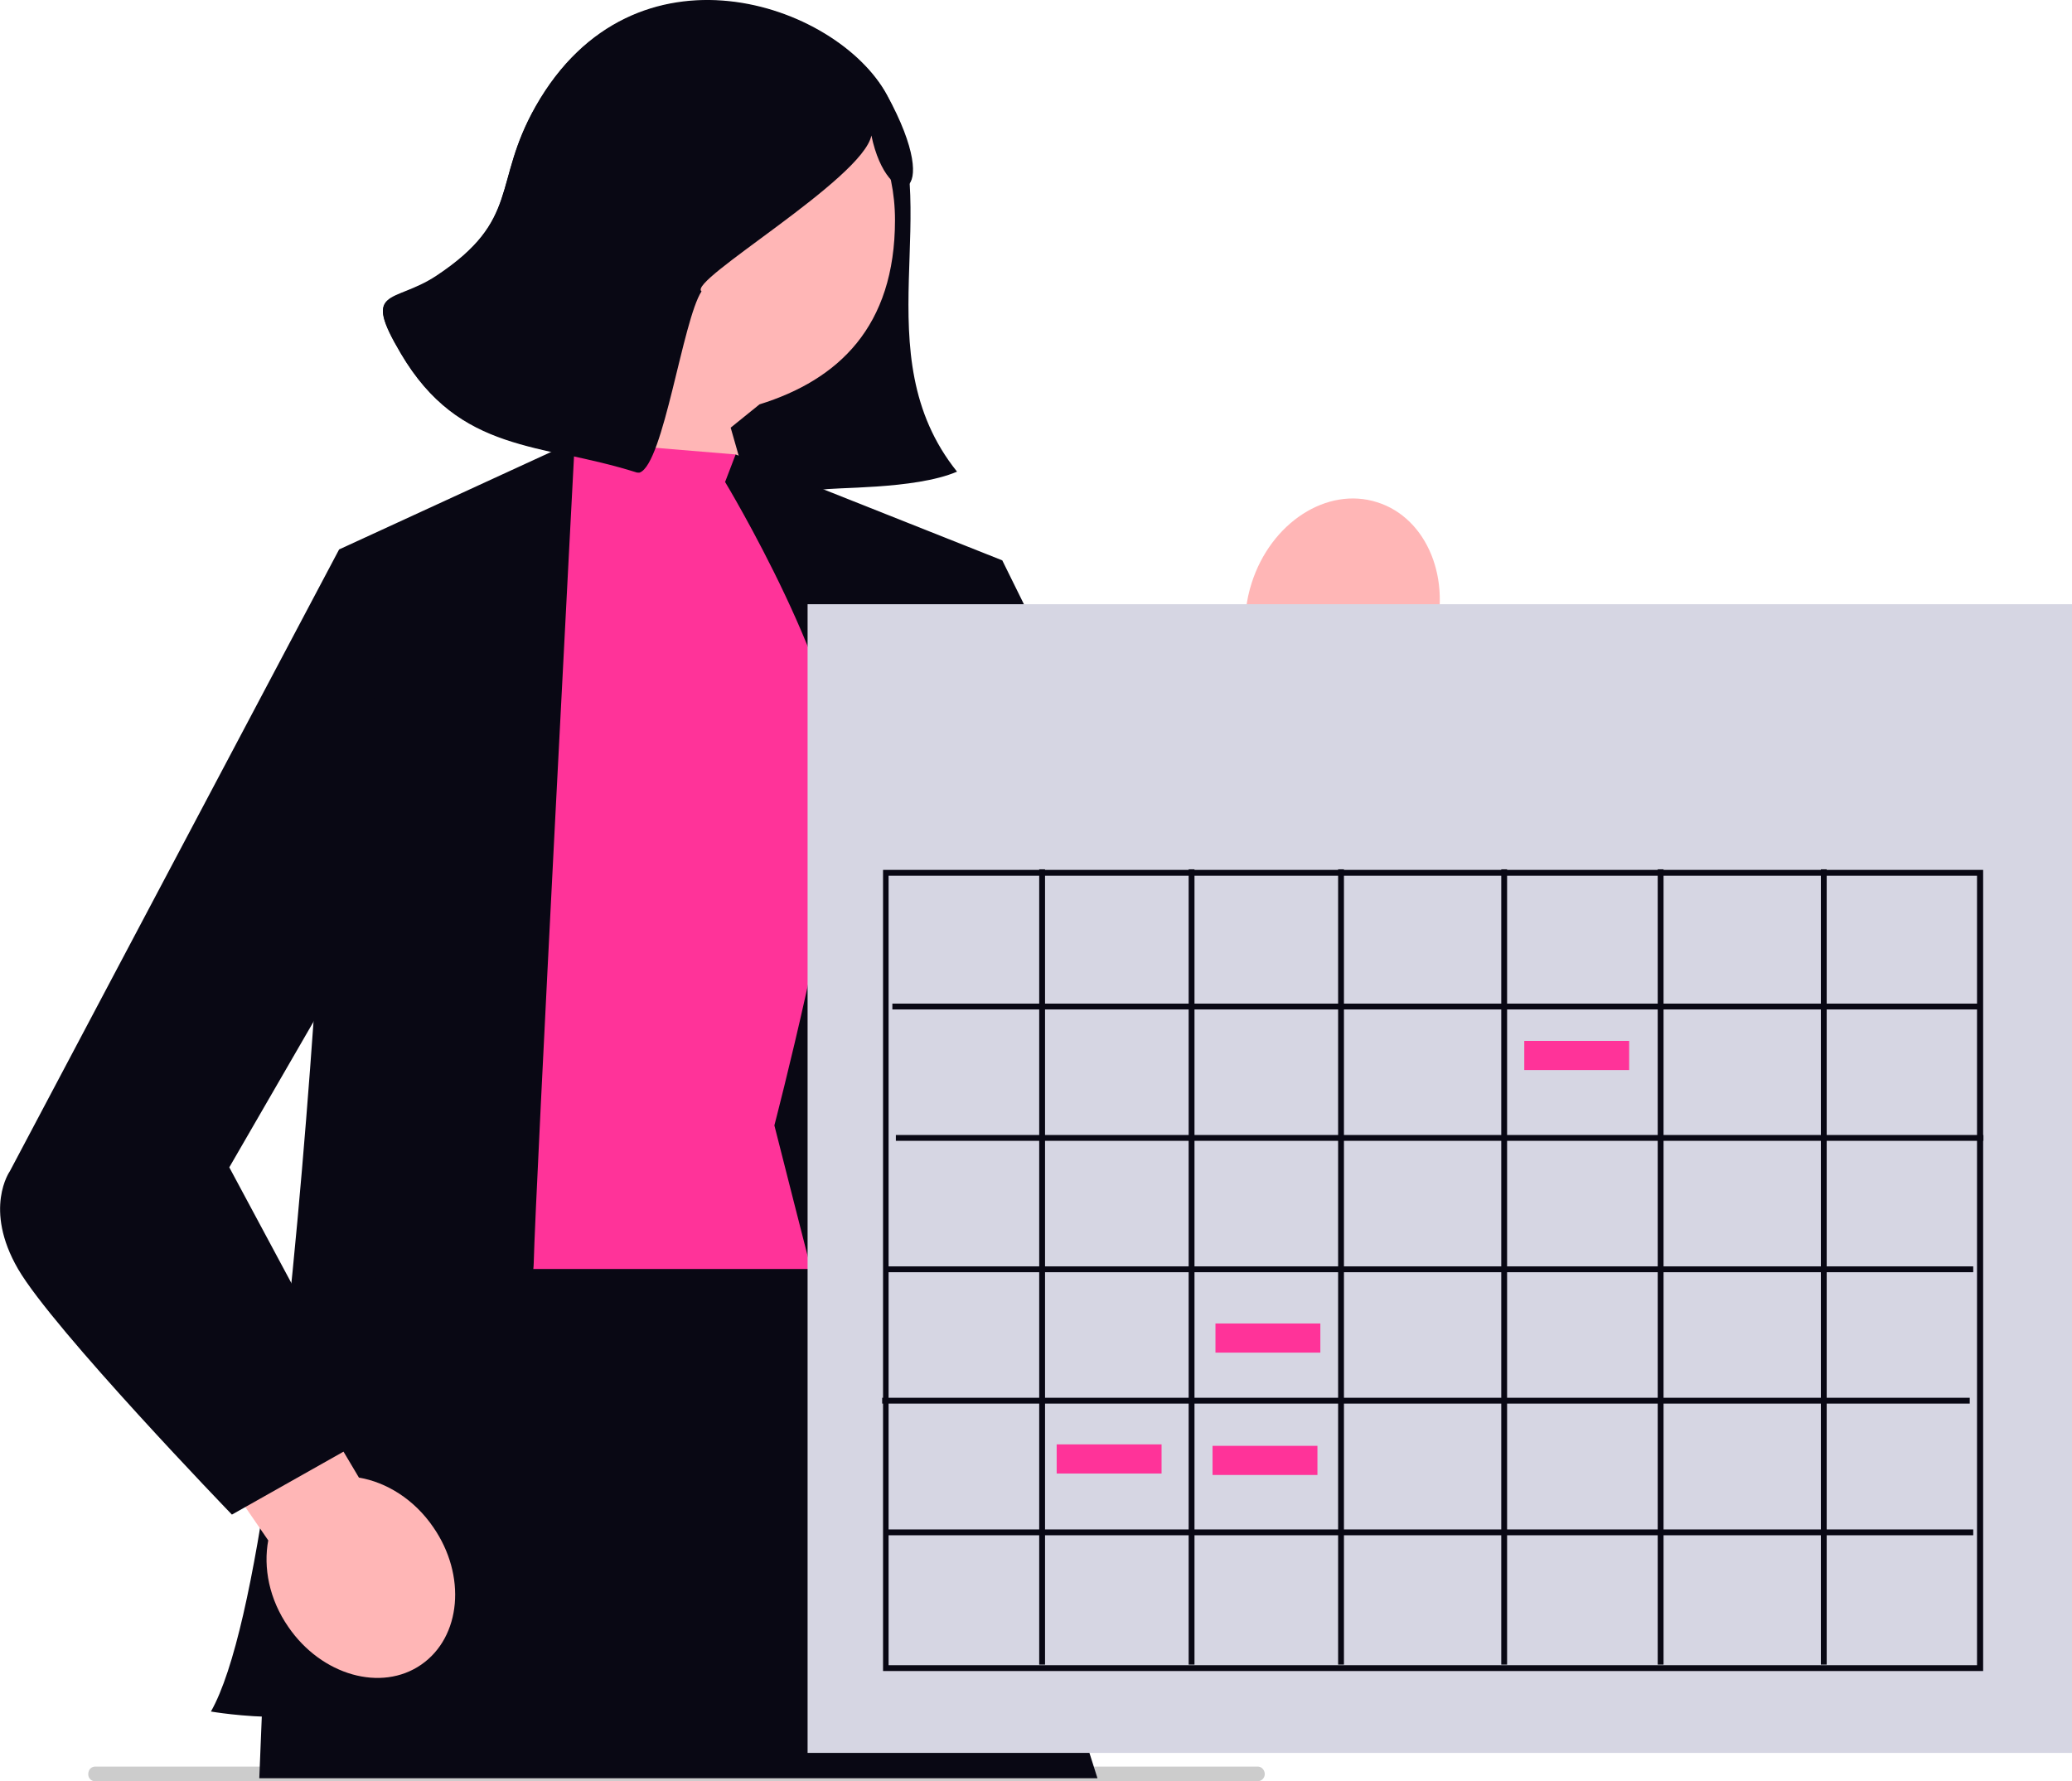 <?xml version="1.0" encoding="UTF-8"?>
<svg id="_レイヤー_1" data-name="レイヤー_1" xmlns="http://www.w3.org/2000/svg" xmlns:xlink="http://www.w3.org/1999/xlink" version="1.1" viewBox="0 0 711.2 611.4">
  <!-- Generator: Adobe Illustrator 29.3.1, SVG Export Plug-In . SVG Version: 2.1.0 Build 151)  -->
  <defs>
    <style>
      .st0 {
        fill: #f39;
      }

      .st1 {
        fill: #d6d6e3;
      }

      .st2 {
        fill: #ffb6b6;
      }

      .st3 {
        fill: #ccc;
      }

      .st4 {
        fill: #090814;
      }
    </style>
  </defs>
  <path class="st4" d="M282.2,170c.2.6-.3,1.1-1,1-13.1-5.4-58.7-27.2-59.5-40.2,48.4,20.2,83-57.2,77.4-84.2-3,15-32.2,33.8-45.3,30.9-1.5-.3-18,19.1-13,22.7-6.5,10-13,59.1-21.2,62.2-.3.1-.7,0-1,0-33.1-10.5-60.7-6.6-81-41-13.5-22.8-2.7-16.8,12.1-26.5,29.3-19.4,19.1-31.7,34.2-58.3,33.7-59.3,103.3-35.4,120.5-3.9,20.5,37.4-8.4,88.7,24.1,129.2-14.7,6.3-43.1,5.2-46.8,6.3-1.9.6.5,1.8.5,1.9h0Z"/>
  <path class="st2" d="M174.4,75.5c0-36.7,29.7-66.4,66.4-66.4s66.4,29.7,66.4,66.4-19.5,54.9-46.5,63.3l-9.9,8,17.8,62.2-20.7,14.6-65.4-54.5s14.1-18,21.7-38.3c-17.9-11.9-29.7-32.2-29.7-55.3h0Z"/>
  <path class="st2" d="M471,245.6l-47.6,165.3-48.1-33.4,56.7-144.2c-4.9-9.2-6.2-21.2-2.4-33.1,6.6-20.8,25.9-33.3,43.1-27.8,17.2,5.4,25.9,26.7,19.3,47.5-3.8,11.9-11.7,21-21,25.7h0Z"/>
  <rect class="st0" x="140.7" y="310.8" width="171.6" height="199.8"/>
  <path class="st3" d="M431.9,611.4H32.5c-1.3,0-2.3-1.2-2.2-2.5,0-1.3.9-2.4,2.2-2.5h399.4c1.1.1,2,1,2.2,2.2.2,1.4-.8,2.7-2.2,2.8Z"/>
  <polygon class="st0" points="198.3 151.5 157.5 244.6 161.6 404.7 299.4 404.7 303.7 234.8 252.5 156 198.3 151.5"/>
  <path class="st4" d="M116.4,188.5s-11.9,342.5-44,399c0,0,44.3,7.7,55.6-8.2s54.7-122.3,55.2-145.8,14.1-282.1,14.1-282.1l-80.9,37.2h0Z"/>
  <path class="st4" d="M248.9,165.4l3.6-9.4,91.4,36.3s-4.3,342.2,32.7,376.8c0,0-61.8-2.9-63.9-4.4s-46.9-178.4-46.9-178.4c0,0,21.4-82,23-117,1.7-35-40-104-40-104h0Z"/>
  <polygon class="st4" points="130.2 435.6 91.3 553.8 89 610.4 376.7 610.4 321.2 435.6 130.2 435.6"/>
  <path class="st4" d="M320.8,199l23.2-6.7,53.3,108,22.9-59.2,56.5,16.1s-25.7,166.6-64.5,157.6c-38.8-9-91.4-100.4-91.4-100.4v-115.5h0Z"/>
  <path class="st2" d="M92.1,528.8L14.3,415.6l35.8-31.5,73.1,123.1c9.5,1.6,19,7.5,25.5,17,11.5,16.6,9.6,37.7-4.1,47.2-13.7,9.5-34.2,3.7-45.6-12.9-6.6-9.5-8.7-20.4-6.9-29.9h0Z"/>
  <path class="st4" d="M130.2,198.1l-13.8-9.5L3.4,402s-9.2,12.9,2.8,33.6c12,20.7,73.4,84.3,73.4,84.3l48.4-27.3-49.3-91.9,46.5-80.4,5.1-122.2h0Z"/>
  <path class="st4" d="M299.1,46.5c-3,15-63.4,50-58.3,53.5-6.5,10-13,59.1-21.2,62.2-.3.1-.7,0-1,0-33.1-10.5-60.7-6.6-81-41-13.5-22.8-2.7-16.8,12.1-26.5,29.3-19.4,19.1-31.7,34.2-58.3,33.7-59.3,103.3-35.4,120.5-3.9,20.5,37.4.3,41-5.3,14h0Z"/>
  <rect class="st1" x="277.2" y="207.4" width="434" height="394.3"/>
  <path class="st4" d="M680.7,573.6h-377.6v-275h377.6v275ZM305,571.6h373.6v-271h-373.6v271h0Z"/>
  <rect class="st4" x="306.3" y="344.5" width="373.3" height="2"/>
  <rect class="st4" x="356.7" y="298.4" width="2" height="273"/>
  <rect class="st4" x="408" y="298.4" width="2" height="273"/>
  <rect class="st4" x="459.3" y="298.4" width="2" height="273"/>
  <rect class="st4" x="515.3" y="298.4" width="2" height="273"/>
  <rect class="st4" x="569" y="298.4" width="2" height="273"/>
  <rect class="st4" x="625" y="298.4" width="2" height="273"/>
  <rect class="st4" x="307.5" y="389.6" width="373.3" height="2"/>
  <rect class="st4" x="304" y="434.7" width="373.3" height="2"/>
  <rect class="st4" x="302.8" y="479.8" width="373.3" height="2"/>
  <rect class="st4" x="304" y="525" width="373.3" height="2"/>
  <rect class="st0" x="362.7" y="495.8" width="36" height="10"/>
  <rect class="st0" x="417.2" y="454.3" width="36" height="10"/>
  <rect class="st0" x="523.2" y="357.3" width="36" height="10"/>
  <rect class="st0" x="416.2" y="496.3" width="36" height="10"/>
</svg>